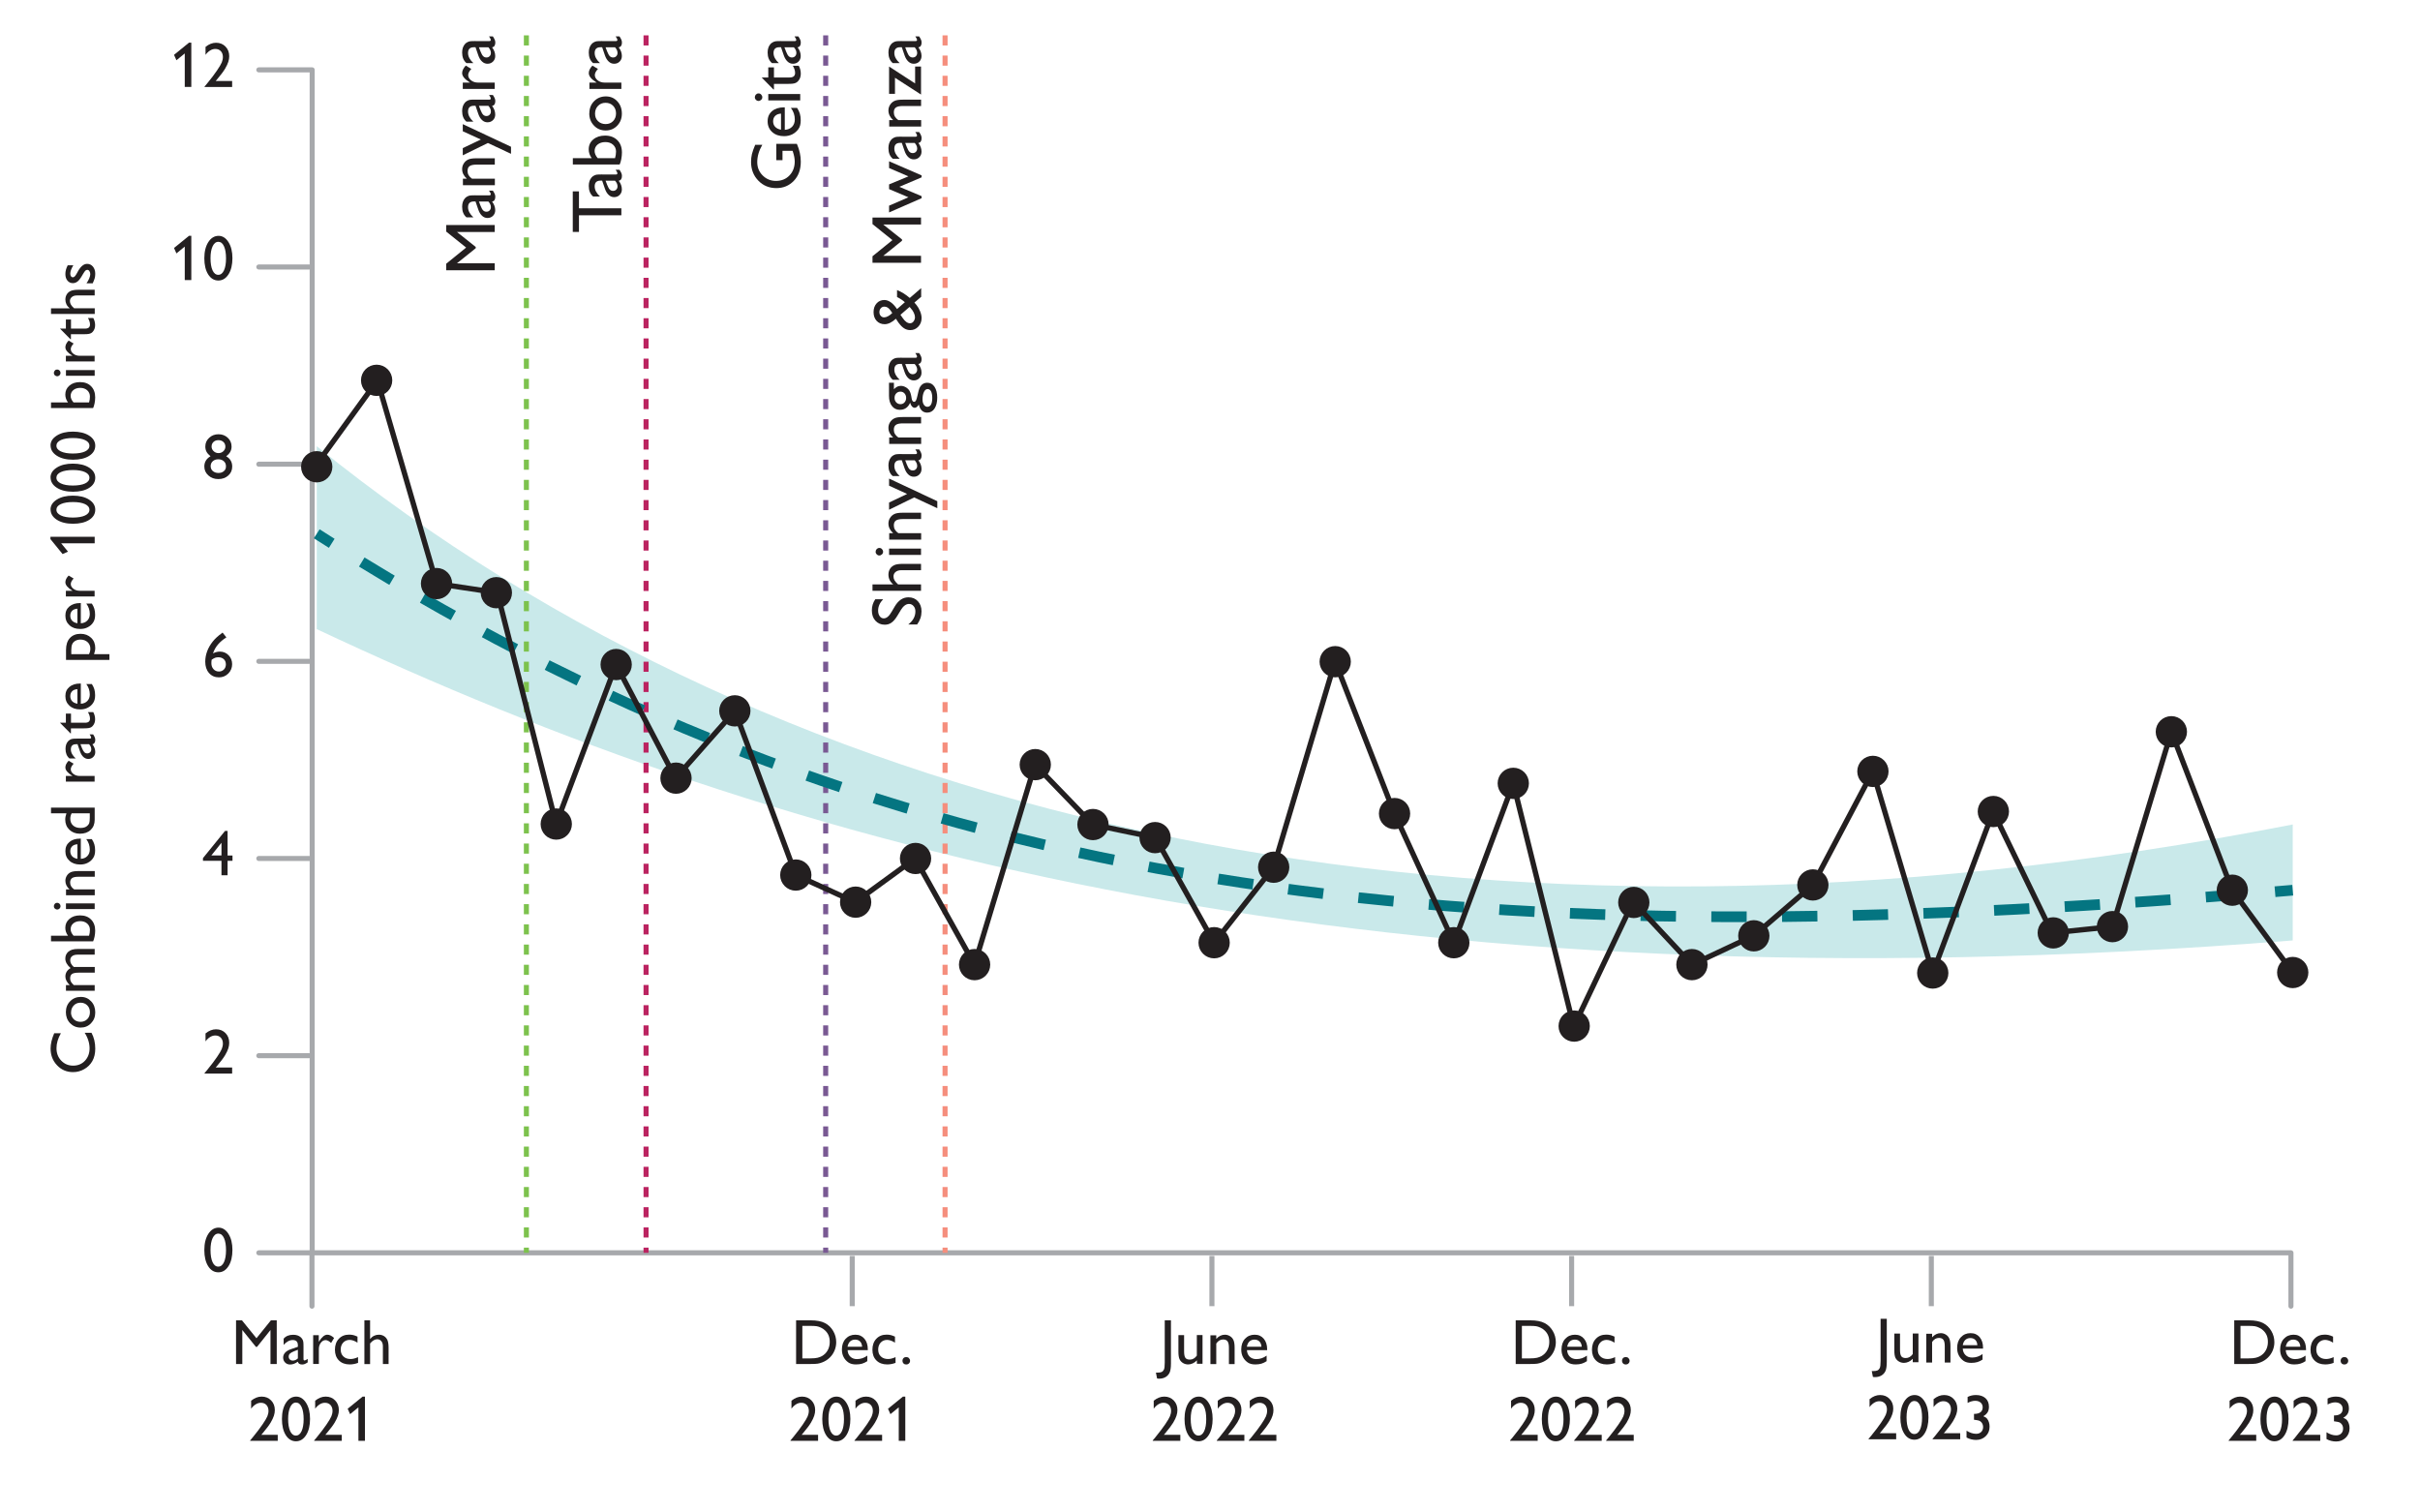 <?xml version="1.0" encoding="UTF-8"?>
<svg xmlns="http://www.w3.org/2000/svg" viewBox="0 0 340.16 212.6">
  <defs>
    <style>.cls-1{stroke-dasharray:4.97 4.97;}.cls-1,.cls-2,.cls-3,.cls-4,.cls-5,.cls-6,.cls-7,.cls-8{fill:none;}.cls-1,.cls-4,.cls-9,.cls-7{stroke-linejoin:round;}.cls-1,.cls-7{stroke:#047581;stroke-width:1.5px;}.cls-2{stroke:#f58e7d;}.cls-2,.cls-3,.cls-4,.cls-9,.cls-6,.cls-8,.cls-10{stroke-width:.71px;}.cls-2,.cls-3,.cls-5,.cls-6,.cls-8,.cls-10,.cls-11{stroke-miterlimit:10;}.cls-2,.cls-3,.cls-6,.cls-8{stroke-dasharray:1.42 1.42;}.cls-3{stroke:#7dc24d;}.cls-12,.cls-11{fill:#231f20;}.cls-4,.cls-9{stroke-linecap:round;}.cls-4,.cls-9,.cls-10{stroke:#a7a9ac;}.cls-9,.cls-10{fill:#fff;}.cls-5{stroke-width:.75px;}.cls-5,.cls-11{stroke:#231f20;}.cls-6{stroke:#bb2360;}.cls-8{stroke:#795993;}.cls-13{fill:#c9e9ea;}</style>
  </defs>
  <g id="axis">
    <line class="cls-9" x1="36.38" y1="148.39" x2="43.44" y2="148.39"></line>
    <line class="cls-9" x1="36.38" y1="120.67" x2="43.44" y2="120.67"></line>
    <line class="cls-9" x1="36.38" y1="92.96" x2="43.44" y2="92.96"></line>
    <line class="cls-9" x1="36.38" y1="65.25" x2="43.44" y2="65.25"></line>
    <line class="cls-9" x1="36.38" y1="37.53" x2="43.44" y2="37.53"></line>
    <polyline class="cls-4" points="322.02 183.6 322.02 176.1 43.85 176.1 43.85 183.6"></polyline>
    <polyline class="cls-4" points="36.38 176.1 43.88 176.1 43.88 9.82 36.38 9.82"></polyline>
    <line class="cls-10" x1="119.79" y1="183.6" x2="119.79" y2="176.54"></line>
    <line class="cls-10" x1="170.35" y1="183.6" x2="170.35" y2="176.54"></line>
    <line class="cls-10" x1="220.91" y1="183.6" x2="220.91" y2="176.54"></line>
    <line class="cls-10" x1="271.47" y1="183.6" x2="271.47" y2="176.54"></line>
  </g>
  <g id="graph_1">
    <path id="spread" class="cls-13" d="M44.52,88.43c66.05,31.1,148.34,54.05,277.75,43.76v-16.3c-115.35,22.63-212.15-.11-277.75-53.17v25.71Z"></path>
    <g id="location_lines">
      <line class="cls-3" x1="73.99" y1="4.97" x2="73.99" y2="176.1"></line>
      <line class="cls-6" x1="90.81" y1="4.97" x2="90.81" y2="176.1"></line>
      <line class="cls-8" x1="116.06" y1="4.97" x2="116.06" y2="176.1"></line>
      <line class="cls-2" x1="132.84" y1="4.97" x2="132.84" y2="176.1"></line>
    </g>
    <g id="trend">
      <path class="cls-7" d="M44.52,75.03c.7.45,1.41.9,2.11,1.34"></path>
      <path class="cls-1" d="M50.85,79c80.71,49.45,160.07,55.17,266.46,46.54"></path>
      <path class="cls-7" d="M319.78,125.34c.83-.07,1.66-.14,2.49-.21"></path>
    </g>
    <polyline id="line" class="cls-5" points="44.52 65.25 53.05 53.46 61.37 82.03 69.9 83.31 78.17 115.83 86.6 93.41 94.95 109.38 103.3 99.93 111.86 123 120.21 126.81 128.64 120.67 136.98 135.6 145.48 107.48 153.61 115.9 162.4 117.73 170.67 132.52 179.02 121.9 187.66 92.96 196.01 114.36 204.36 132.52 212.71 110.11 221.21 144.31 229.56 126.74 237.83 135.6 246.55 131.5 254.82 124.39 263.25 108.43 271.67 136.77 280.16 114.07 288.44 131.13 296.93 130.25 305.21 102.86 313.78 125.13 322.27 136.7"></polyline>
  </g>
  <g id="dots_1">
    <circle class="cls-11" cx="44.52" cy="65.61" r="1.7"></circle>
    <circle class="cls-11" cx="61.36" cy="82.03" r="1.7"></circle>
    <circle class="cls-11" cx="120.27" cy="126.81" r="1.7"></circle>
    <circle class="cls-11" cx="128.69" cy="120.67" r="1.7"></circle>
    <circle class="cls-11" cx="145.52" cy="107.48" r="1.7"></circle>
    <circle class="cls-11" cx="187.68" cy="93.01" r="1.7"></circle>
    <circle class="cls-11" cx="204.35" cy="132.51" r="1.7"></circle>
    <circle class="cls-11" cx="212.71" cy="110.11" r="1.7"></circle>
    <circle class="cls-11" cx="263.26" cy="108.43" r="1.7"></circle>
    <circle class="cls-11" cx="254.82" cy="124.39" r="1.7"></circle>
    <circle class="cls-11" cx="296.93" cy="130.25" r="1.7"></circle>
    <circle class="cls-11" cx="196.02" cy="114.36" r="1.7"></circle>
    <circle class="cls-11" cx="52.94" cy="53.46" r="1.7"></circle>
    <circle class="cls-11" cx="78.19" cy="115.83" r="1.7"></circle>
    <circle class="cls-11" cx="103.29" cy="99.92" r="1.7"></circle>
    <circle class="cls-11" cx="136.99" cy="135.59" r="1.7"></circle>
    <circle class="cls-11" cx="153.63" cy="115.9" r="1.7"></circle>
    <circle class="cls-11" cx="179.03" cy="121.9" r="1.7"></circle>
    <circle class="cls-11" cx="221.27" cy="144.23" r="1.7"></circle>
    <circle class="cls-11" cx="246.52" cy="131.54" r="1.7"></circle>
    <circle class="cls-11" cx="271.67" cy="136.77" r="1.7"></circle>
    <circle class="cls-11" cx="305.21" cy="102.86" r="1.7"></circle>
    <circle class="cls-11" cx="322.27" cy="136.7" r="1.7"></circle>
    <circle class="cls-11" cx="69.77" cy="83.31" r="1.7"></circle>
    <circle class="cls-11" cx="86.61" cy="93.41" r="1.7"></circle>
    <circle class="cls-11" cx="95.02" cy="109.38" r="1.7"></circle>
    <circle class="cls-11" cx="111.86" cy="123" r="1.7"></circle>
    <circle class="cls-11" cx="162.36" cy="117.74" r="1.7"></circle>
    <circle class="cls-11" cx="170.66" cy="132.51" r="1.7"></circle>
    <circle class="cls-11" cx="229.65" cy="126.85" r="1.7"></circle>
    <circle class="cls-11" cx="237.82" cy="135.59" r="1.7"></circle>
    <circle class="cls-11" cx="280.19" cy="114.07" r="1.7"></circle>
    <circle class="cls-11" cx="288.61" cy="131.13" r="1.7"></circle>
    <circle class="cls-11" cx="313.78" cy="125.13" r="1.7"></circle>
  </g>
  <g id="text_outlined">
    <path class="cls-12" d="M62.72,32.54v-.91h6.82v.98h-5.31l2.64,2.1v.18l-2.64,2.12h5.31v.98h-6.82v-.92l2.8-2.27-2.8-2.25Z"></path>
    <path class="cls-12" d="M66.84,27.46h1.91c.15,0,.23-.05.23-.16s-.08-.28-.24-.5h.54c.13.2.22.36.27.49.05.12.07.25.07.38,0,.38-.15.61-.45.67.29.38.44.78.44,1.21,0,.31-.1.57-.31.78-.21.21-.47.31-.78.31-.28,0-.54-.1-.76-.31-.22-.2-.4-.49-.53-.87l-.39-1.14h-.24c-.54,0-.81.27-.81.81,0,.49.25.96.75,1.42h-.97c-.41-.34-.61-.84-.61-1.49,0-.49.13-.87.38-1.17.08-.1.19-.19.32-.26.14-.08.27-.13.41-.15.14-.02.39-.03.77-.03ZM68.65,28.33h-1.33l.23.6c.12.3.24.52.36.64.12.12.27.19.46.19s.34-.06.45-.18c.12-.12.18-.27.18-.46,0-.28-.12-.54-.35-.79Z"></path>
    <path class="cls-12" d="M65.05,25.12h.57c-.44-.4-.66-.85-.66-1.35,0-.28.07-.54.22-.78.15-.24.34-.42.6-.55.25-.13.65-.19,1.2-.19h2.57v.89h-2.56c-.46,0-.79.07-.98.21-.2.14-.29.37-.29.7,0,.42.21.78.63,1.07h3.21v.91h-4.49v-.91Z"></path>
    <path class="cls-12" d="M65.05,18.45v-1l6.78,3.18v.99l-3.25-1.52-3.53,1.73v-1.01l2.54-1.21-2.54-1.16Z"></path>
    <path class="cls-12" d="M66.84,14.01h1.91c.15,0,.23-.05.23-.16s-.08-.28-.24-.5h.54c.13.2.22.36.27.49.05.12.07.25.07.38,0,.38-.15.61-.45.67.29.38.44.78.44,1.21,0,.31-.1.57-.31.78-.21.21-.47.31-.78.31-.28,0-.54-.1-.76-.31-.22-.2-.4-.49-.53-.87l-.39-1.14h-.24c-.54,0-.81.27-.81.81,0,.49.25.96.75,1.42h-.97c-.41-.34-.61-.84-.61-1.49,0-.49.13-.87.38-1.17.08-.1.19-.19.32-.26.14-.08.27-.13.41-.15.14-.02.39-.03.77-.03ZM68.65,14.88h-1.33l.23.6c.12.3.24.52.36.64.12.12.27.19.46.19s.34-.06.45-.18c.12-.12.18-.27.18-.46,0-.28-.12-.54-.35-.79Z"></path>
    <path class="cls-12" d="M65.05,11.61h1.03l-.08-.05c-.69-.43-1.04-.86-1.04-1.29,0-.33.17-.69.51-1.05l.78.47c-.29.31-.44.6-.44.86,0,.29.14.53.41.75.27.21.6.31.97.31h2.35v.89h-4.49v-.89Z"></path>
    <path class="cls-12" d="M66.84,5.78h1.91c.15,0,.23-.05.23-.16s-.08-.28-.24-.5h.54c.13.2.22.36.27.49.05.12.07.25.07.38,0,.38-.15.61-.45.67.29.38.44.78.44,1.21,0,.31-.1.57-.31.78-.21.21-.47.31-.78.31-.28,0-.54-.1-.76-.31-.22-.2-.4-.49-.53-.87l-.39-1.14h-.24c-.54,0-.81.27-.81.81,0,.49.25.96.75,1.42h-.97c-.41-.34-.61-.84-.61-1.49,0-.49.13-.87.38-1.17.08-.1.19-.19.32-.26.14-.08.27-.13.41-.15.14-.02.39-.03.77-.03ZM68.65,6.65h-1.33l.23.6c.12.3.24.52.36.64.12.12.27.19.46.19s.34-.06.45-.18c.12-.12.18-.27.18-.46,0-.28-.12-.54-.35-.79Z"></path>
    <path class="cls-12" d="M80.51,32.6v-5.7h.87v2.38h5.96v.98h-5.96v2.34h-.87Z"></path>
    <path class="cls-12" d="M84.64,24.53h1.91c.15,0,.23-.05.23-.16s-.08-.28-.24-.5h.54c.13.2.22.36.27.49.05.12.07.25.07.38,0,.38-.15.61-.45.67.29.38.44.78.44,1.21,0,.31-.1.57-.31.78-.21.21-.47.31-.78.31-.28,0-.54-.1-.76-.31-.22-.2-.4-.49-.53-.87l-.39-1.14h-.24c-.54,0-.81.27-.81.81,0,.49.25.96.75,1.42h-.97c-.41-.34-.61-.84-.61-1.49,0-.49.13-.87.38-1.17.08-.1.19-.19.32-.26.14-.08.27-.13.41-.15.14-.02.39-.03.77-.03ZM86.45,25.4h-1.33l.23.6c.12.3.24.52.36.64.12.12.27.19.46.19s.34-.06.45-.18c.12-.12.18-.27.18-.46,0-.28-.12-.54-.35-.79Z"></path>
    <path class="cls-12" d="M80.52,23.12v-.89h2.65c-.28-.38-.42-.79-.42-1.23,0-.57.21-1.04.64-1.4s.98-.54,1.66-.54c.72,0,1.3.22,1.73.65.43.43.64,1.01.64,1.73,0,.29-.03.59-.09.92-.06.32-.14.58-.23.76h-6.57ZM84.02,22.23h2.43c.09-.3.14-.61.14-.93,0-.39-.14-.71-.42-.96-.28-.25-.64-.37-1.08-.37s-.81.12-1.09.35c-.28.23-.42.54-.42.91,0,.33.15.67.44,1.01Z"></path>
    <path class="cls-12" d="M82.84,15.93c0-.68.22-1.25.66-1.7.44-.45,1-.68,1.66-.68s1.19.23,1.61.69c.43.46.64,1.04.64,1.73s-.22,1.24-.65,1.69-.98.68-1.63.68-1.21-.23-1.64-.69c-.44-.46-.66-1.03-.66-1.72ZM83.64,15.98c0,.43.14.78.42,1.05.28.27.64.41,1.07.41s.78-.14,1.05-.42c.27-.28.41-.64.41-1.08s-.14-.79-.41-1.07c-.27-.28-.63-.42-1.06-.42s-.78.14-1.06.43c-.28.29-.42.65-.42,1.09Z"></path>
    <path class="cls-12" d="M82.85,11.61h1.03l-.08-.05c-.69-.43-1.04-.86-1.04-1.29,0-.33.17-.69.51-1.05l.78.47c-.29.31-.44.6-.44.86,0,.29.14.53.41.75.27.21.6.31.97.31h2.35v.89h-4.49v-.89Z"></path>
    <path class="cls-12" d="M84.64,5.78h1.91c.15,0,.23-.05.23-.16s-.08-.28-.24-.5h.54c.13.2.22.36.27.49.05.12.07.25.07.38,0,.38-.15.61-.45.67.29.38.44.78.44,1.21,0,.31-.1.57-.31.78-.21.21-.47.31-.78.31-.28,0-.54-.1-.76-.31-.22-.2-.4-.49-.53-.87l-.39-1.14h-.24c-.54,0-.81.27-.81.81,0,.49.25.96.75,1.42h-.97c-.41-.34-.61-.84-.61-1.49,0-.49.13-.87.38-1.17.08-.1.19-.19.32-.26.14-.08.27-.13.41-.15.14-.02.39-.03.77-.03ZM86.45,6.65h-1.33l.23.6c.12.3.24.52.36.64.12.12.27.19.46.19s.34-.06.45-.18c.12-.12.18-.27.18-.46,0-.28-.12-.54-.35-.79Z"></path>
    <path class="cls-12" d="M126.6,85.79l-.45.74c-.28.47-.56.8-.84.99-.27.2-.59.29-.95.29-.54,0-.97-.19-1.31-.56-.34-.37-.5-.86-.5-1.45s.16-1.09.48-1.57h1.11c-.47.49-.71,1.02-.71,1.59,0,.32.07.58.22.79s.34.31.57.31c.2,0,.4-.08.57-.23.18-.15.37-.39.56-.73l.44-.75c.5-.83,1.13-1.25,1.9-1.25.55,0,.99.18,1.33.55.34.37.51.84.51,1.43,0,.67-.21,1.29-.62,1.84h-1.24c.67-.53,1-1.14,1-1.83,0-.31-.08-.56-.26-.76-.17-.2-.38-.3-.64-.3-.42,0-.81.3-1.18.9Z"></path>
    <path class="cls-12" d="M122.64,83.04v-.89h2.92c-.45-.37-.68-.83-.68-1.38,0-.3.07-.57.22-.81.15-.24.36-.41.62-.53.26-.12.66-.17,1.18-.17h2.56v.89h-2.78c-.33,0-.59.08-.79.24-.2.16-.3.37-.3.64,0,.2.05.38.15.55.1.17.27.36.5.57h3.22v.89h-6.82Z"></path>
    <path class="cls-12" d="M123.08,77.56c0-.15.05-.27.15-.38.1-.1.22-.16.37-.16s.27.05.37.16c.1.1.16.23.16.38,0,.14-.05.26-.16.36-.11.1-.23.16-.37.16s-.26-.05-.36-.16c-.11-.1-.16-.22-.16-.36ZM124.97,78v-.89h4.49v.89h-4.49Z"></path>
    <path class="cls-12" d="M124.97,74.94h.57c-.44-.4-.66-.85-.66-1.35,0-.28.07-.54.22-.78.15-.24.34-.42.6-.55.25-.13.65-.19,1.2-.19h2.57v.89h-2.56c-.46,0-.79.07-.98.21-.2.14-.29.37-.29.7,0,.42.21.78.63,1.07h3.21v.91h-4.49v-.91Z"></path>
    <path class="cls-12" d="M124.97,68.27v-1l6.78,3.18v.99l-3.25-1.52-3.53,1.73v-1.01l2.54-1.21-2.54-1.16Z"></path>
    <path class="cls-12" d="M126.76,63.83h1.91c.15,0,.23-.05.23-.16s-.08-.28-.24-.5h.54c.13.2.22.36.27.49.05.12.07.25.07.38,0,.38-.15.61-.45.67.29.38.44.78.44,1.21,0,.31-.1.57-.31.78-.21.21-.47.31-.78.31-.28,0-.54-.1-.76-.31-.22-.2-.4-.49-.53-.87l-.39-1.14h-.24c-.54,0-.81.27-.81.81,0,.49.25.96.75,1.42h-.97c-.41-.34-.61-.84-.61-1.49,0-.49.13-.87.38-1.17.08-.1.19-.19.32-.26.14-.08.27-.13.41-.15.14-.02.39-.03.77-.03ZM128.57,64.7h-1.33l.23.6c.12.3.24.52.36.64.12.12.27.19.46.19s.34-.06.45-.18c.12-.12.18-.27.18-.46,0-.28-.12-.54-.35-.79Z"></path>
    <path class="cls-12" d="M124.97,61.49h.57c-.44-.4-.66-.85-.66-1.35,0-.28.07-.54.22-.78.15-.24.34-.42.6-.55.25-.13.65-.19,1.2-.19h2.57v.89h-2.56c-.46,0-.79.07-.98.21-.2.14-.29.37-.29.7,0,.42.21.78.63,1.07h3.21v.91h-4.49v-.91Z"></path>
    <path class="cls-12" d="M126.52,57.61c-.48,0-.86-.17-1.14-.53-.28-.35-.42-.83-.42-1.43v-1.85h.69v.91c.18-.18.34-.3.49-.37s.31-.1.5-.1c.23,0,.46.07.69.2.23.13.4.31.52.51.12.21.22.55.29,1.03.05.33.16.5.35.5.1,0,.19-.06.26-.19.07-.12.14-.35.21-.68.12-.55.21-.9.28-1.06.07-.16.17-.3.29-.43.21-.21.48-.32.81-.32.43,0,.77.19,1.02.57.25.38.38.89.38,1.52s-.13,1.15-.38,1.54c-.25.38-.6.57-1.03.57-.61,0-1-.38-1.18-1.13-.19.3-.38.45-.57.45-.14,0-.27-.06-.39-.19-.12-.13-.2-.3-.26-.52-.29.66-.77.99-1.42.99ZM125.74,55.94c0,.24.08.45.24.62.16.17.36.25.59.25s.42-.08.57-.25.23-.38.23-.63-.08-.46-.23-.63c-.15-.17-.35-.25-.58-.25s-.43.08-.59.25c-.16.17-.23.38-.23.63ZM129.67,56.15c0,.3.06.54.19.74.13.19.29.29.49.29.46,0,.69-.42.69-1.25,0-.39-.06-.7-.17-.92-.12-.22-.28-.32-.49-.32s-.38.14-.51.41-.2.63-.2,1.06Z"></path>
    <path class="cls-12" d="M126.76,50.29h1.91c.15,0,.23-.05.23-.16s-.08-.28-.24-.5h.54c.13.2.22.36.27.49.05.12.07.25.07.38,0,.38-.15.61-.45.67.29.38.44.78.44,1.21,0,.31-.1.57-.31.78-.21.21-.47.31-.78.31-.28,0-.54-.1-.76-.31-.22-.2-.4-.49-.53-.87l-.39-1.14h-.24c-.54,0-.81.27-.81.81,0,.49.25.96.75,1.42h-.97c-.41-.34-.61-.84-.61-1.49,0-.49.13-.87.38-1.17.08-.1.19-.19.32-.26.14-.08.27-.13.41-.15.14-.02.39-.03.77-.03ZM128.57,51.17h-1.33l.23.6c.12.3.24.52.36.64.12.12.27.19.46.19s.34-.06.45-.18c.12-.12.18-.27.18-.46,0-.28-.12-.54-.35-.79Z"></path>
    <path class="cls-12" d="M129.46,41.74l-.93.79c.07.07.17.19.3.35h0c.19.24.36.53.5.87.14.34.21.66.21.96,0,.47-.15.87-.46,1.2s-.68.49-1.12.49c-.32,0-.61-.08-.86-.24-.26-.16-.52-.42-.79-.79h-.01c-.16-.23-.28-.42-.37-.57-.55.51-1.08.77-1.58.77-.47,0-.84-.16-1.13-.47-.29-.32-.43-.73-.43-1.23s.14-.9.42-1.22c.28-.32.65-.48,1.09-.48.6,0,1.18.4,1.74,1.2l.05.07,1.1-.96c-.31-.28-.67-.52-1.1-.73v-.98c.61.24,1.2.61,1.79,1.11l1.6-1.38v1.24ZM125.42,43.99l-.26-.37c-.25-.35-.53-.52-.85-.52-.2,0-.37.07-.5.22-.13.14-.2.33-.2.55s.06.39.19.53.28.21.46.21.37-.05.58-.17c.21-.11.4-.26.58-.45ZM128.05,43.36l-.2-.22-1.28,1.11.3.43c.34.51.69.76,1.04.76.19,0,.36-.08.49-.25s.21-.37.21-.6c0-.18-.05-.39-.16-.62-.1-.23-.24-.43-.41-.61Z"></path>
    <path class="cls-12" d="M122.64,31.49v-.91h6.82v.98h-5.31l2.64,2.1v.18l-2.64,2.12h5.31v.98h-6.82v-.92l2.8-2.27-2.8-2.25Z"></path>
    <path class="cls-12" d="M124.97,23.62v-.95l4.57,1.98v.28l-3.13,1.33,3.13,1.31v.29l-4.57,2v-.95l2.72-1.18-2.72-1.15v-.66l2.72-1.13-2.72-1.17Z"></path>
    <path class="cls-12" d="M126.76,19.22h1.91c.15,0,.23-.05.23-.16s-.08-.28-.24-.5h.54c.13.2.22.36.27.49.05.12.07.25.07.38,0,.38-.15.61-.45.67.29.38.44.78.44,1.21,0,.31-.1.57-.31.78-.21.21-.47.31-.78.31-.28,0-.54-.1-.76-.31-.22-.2-.4-.49-.53-.87l-.39-1.14h-.24c-.54,0-.81.27-.81.81,0,.49.25.96.75,1.42h-.97c-.41-.34-.61-.84-.61-1.49,0-.49.13-.87.38-1.17.08-.1.19-.19.32-.26.14-.08.27-.13.41-.15.14-.02.39-.03.77-.03ZM128.57,20.09h-1.33l.23.6c.12.3.24.52.36.64.12.12.27.19.46.19s.34-.06.45-.18c.12-.12.18-.27.18-.46,0-.28-.12-.54-.35-.79Z"></path>
    <path class="cls-12" d="M124.97,16.88h.57c-.44-.4-.66-.85-.66-1.35,0-.28.07-.54.22-.78.15-.24.34-.42.6-.55.25-.13.65-.19,1.2-.19h2.57v.89h-2.56c-.46,0-.79.07-.98.21-.2.14-.29.37-.29.7,0,.42.21.78.63,1.07h3.21v.91h-4.49v-.91Z"></path>
    <path class="cls-12" d="M124.97,13.19v-3.84l3.66,2.38v-2.38h.83v3.94l-3.66-2.36v2.26h-.83Z"></path>
    <path class="cls-12" d="M126.76,5.78h1.91c.15,0,.23-.05.23-.16s-.08-.28-.24-.5h.54c.13.2.22.36.27.49.05.12.07.25.07.38,0,.38-.15.61-.45.67.29.38.44.78.44,1.21,0,.31-.1.57-.31.78-.21.21-.47.31-.78.31-.28,0-.54-.1-.76-.31-.22-.2-.4-.49-.53-.87l-.39-1.14h-.24c-.54,0-.81.27-.81.81,0,.49.25.96.75,1.42h-.97c-.41-.34-.61-.84-.61-1.49,0-.49.13-.87.38-1.17.08-.1.19-.19.32-.26.14-.08.27-.13.41-.15.14-.02.39-.03.77-.03ZM128.57,6.65h-1.33l.23.6c.12.3.24.52.36.64.12.12.27.19.46.19s.34-.06.45-.18c.12-.12.18-.27.18-.46,0-.28-.12-.54-.35-.79Z"></path>
    <path class="cls-12" d="M109.12,22.51v-2.29h2.89c.37.84.55,1.67.55,2.5,0,1.13-.33,2.03-.99,2.71-.66.68-1.47,1.01-2.44,1.01-1.02,0-1.87-.35-2.54-1.05-.68-.7-1.02-1.58-1.02-2.63,0-.38.04-.75.12-1.09s.24-.78.46-1.31h1c-.47.81-.71,1.62-.71,2.42,0,.75.25,1.37.76,1.88s1.13.77,1.87.77c.78,0,1.41-.26,1.9-.77.49-.51.74-1.17.74-1.97,0-.39-.09-.86-.27-1.4l-.03-.09h-1.42v1.31h-.87Z"></path>
    <path class="cls-12" d="M110.31,15.09v3.16c.43-.02.77-.17,1.03-.43.25-.27.38-.61.38-1.03,0-.59-.18-1.13-.55-1.62h.87c.18.27.31.54.39.81.08.27.12.58.12.94,0,.5-.1.9-.31,1.2s-.48.55-.83.74c-.35.18-.75.28-1.2.28-.68,0-1.24-.19-1.67-.58-.43-.39-.64-.89-.64-1.51s.21-1.07.62-1.43c.42-.35.98-.53,1.67-.53h.11ZM109.78,18.23v-2.26c-.35.02-.63.13-.82.32-.19.19-.29.44-.29.76s.1.58.29.78c.19.2.47.34.82.4Z"></path>
    <path class="cls-12" d="M106.1,13.67c0-.15.05-.27.15-.38.1-.1.22-.16.37-.16s.27.05.37.16c.1.1.16.23.16.38,0,.14-.05.26-.16.36-.11.1-.23.16-.37.16s-.26-.05-.36-.16c-.11-.1-.16-.22-.16-.36ZM107.99,14.11v-.89h4.49v.89h-4.49Z"></path>
    <path class="cls-12" d="M108.7,12.56l-1.64-1.67h.93v-1.42h.8v1.42h2.2c.51,0,.77-.21.77-.64,0-.32-.11-.66-.32-1.01h.83c.19.34.29.71.29,1.12s-.12.75-.36,1.02c-.07.08-.15.15-.24.21-.09.06-.21.1-.35.14-.15.04-.42.06-.83.06h-1.99v.78h-.09Z"></path>
    <path class="cls-12" d="M109.78,5.78h1.91c.15,0,.23-.05.23-.16s-.08-.28-.24-.5h.54c.13.2.22.36.27.49.05.12.07.25.07.38,0,.38-.15.61-.45.67.29.38.44.78.44,1.21,0,.31-.1.57-.31.78-.21.21-.47.31-.78.31-.28,0-.54-.1-.76-.31-.22-.2-.4-.49-.53-.87l-.39-1.14h-.24c-.54,0-.81.27-.81.81,0,.49.25.96.75,1.42h-.97c-.41-.34-.61-.84-.61-1.49,0-.49.13-.87.38-1.17.08-.1.19-.19.33-.26.13-.08.27-.13.41-.15.13-.02.39-.03.77-.03ZM111.59,6.65h-1.33l.23.6c.12.3.24.52.36.64.12.12.27.19.46.19s.34-.06.45-.18c.12-.12.18-.27.18-.46,0-.28-.12-.54-.35-.79Z"></path>
    <path class="cls-12" d="M38.08,185.59h.82v6.14h-.88v-4.78l-1.89,2.37h-.16l-1.91-2.37v4.78h-.88v-6.14h.83l2.04,2.52,2.03-2.52Z"></path>
    <path class="cls-12" d="M42.66,189.3v1.72c0,.14.05.21.14.21s.25-.07.45-.22v.49c-.18.12-.33.2-.44.24-.11.04-.22.06-.34.06-.34,0-.54-.13-.61-.4-.34.26-.7.4-1.08.4-.28,0-.52-.09-.7-.28-.19-.19-.28-.42-.28-.7,0-.25.09-.48.27-.68.18-.2.44-.36.78-.48l1.02-.35v-.22c0-.49-.24-.73-.73-.73-.44,0-.86.23-1.27.68v-.87c.31-.37.76-.55,1.34-.55.44,0,.79.11,1.05.34.09.07.17.17.24.29.07.12.12.24.13.37.02.12.03.35.03.69ZM41.87,190.93v-1.2l-.54.21c-.27.11-.46.22-.58.33-.11.11-.17.25-.17.41s.05.3.16.41c.11.11.25.16.42.16.25,0,.49-.1.71-.31Z"></path>
    <path class="cls-12" d="M44.81,187.69v.93l.04-.07c.39-.62.77-.94,1.16-.94.3,0,.62.15.95.46l-.42.7c-.28-.26-.54-.4-.77-.4-.26,0-.48.12-.67.37-.19.25-.28.54-.28.87v2.11h-.8v-4.04h.8Z"></path>
    <path class="cls-12" d="M50.33,190.78v.79c-.4.15-.79.22-1.18.22-.63,0-1.14-.19-1.51-.56-.38-.38-.56-.88-.56-1.51s.18-1.15.55-1.54.85-.58,1.45-.58c.21,0,.39.02.56.06.17.04.37.11.61.22v.85c-.4-.26-.78-.39-1.12-.39s-.66.13-.89.38c-.23.25-.35.58-.35.97,0,.41.12.74.38.98.25.24.59.36,1.01.36.31,0,.66-.09,1.06-.27Z"></path>
    <path class="cls-12" d="M51.22,185.59h.8v2.63c.33-.41.75-.61,1.24-.61.27,0,.51.07.72.2s.37.32.48.56c.1.24.16.59.16,1.06v2.3h-.8v-2.5c0-.3-.07-.53-.22-.71-.15-.18-.34-.27-.57-.27-.18,0-.34.05-.5.14s-.33.24-.51.45v2.9h-.8v-6.14Z"></path>
    <path class="cls-12" d="M36.7,201.68h2.34v.85h-3.88v-.06l.37-.44c.58-.71,1.04-1.32,1.38-1.82.34-.5.56-.87.67-1.13.1-.25.16-.51.16-.76,0-.35-.1-.62-.29-.83-.2-.21-.46-.31-.78-.31-.25,0-.49.07-.73.22-.24.15-.45.35-.64.61v-1.12c.48-.39.97-.58,1.48-.58.54,0,.98.18,1.33.54.35.36.52.81.52,1.36,0,.25-.04.51-.13.79-.09.28-.24.6-.46.97s-.59.86-1.12,1.49l-.19.22Z"></path>
    <path class="cls-12" d="M41.63,196.31c.56,0,1.03.3,1.4.89.37.59.55,1.34.55,2.25s-.18,1.69-.55,2.27c-.37.58-.84.87-1.43.87s-1.07-.29-1.43-.86-.54-1.33-.54-2.27.19-1.69.56-2.27c.37-.58.86-.88,1.45-.88ZM41.64,197.15h-.04c-.34,0-.6.21-.8.62-.2.42-.3.98-.3,1.69s.1,1.3.29,1.71.46.62.8.62.61-.21.8-.62.29-.97.29-1.68-.09-1.28-.28-1.7c-.19-.42-.44-.63-.76-.63Z"></path>
    <path class="cls-12" d="M45.7,201.68h2.34v.85h-3.88v-.06l.37-.44c.58-.71,1.04-1.32,1.38-1.82.34-.5.56-.87.67-1.13.1-.25.16-.51.16-.76,0-.35-.1-.62-.29-.83-.2-.21-.46-.31-.78-.31-.25,0-.49.07-.73.22-.24.15-.45.35-.64.61v-1.12c.48-.39.97-.58,1.48-.58.54,0,.98.18,1.33.54.35.36.52.81.52,1.36,0,.25-.04.51-.13.79-.09.28-.24.6-.46.97s-.59.86-1.12,1.49l-.19.22Z"></path>
    <path class="cls-12" d="M51.3,202.53h-.92v-4.71l-1.17.96-.34-.76,2.1-1.71h.33v6.22Z"></path>
    <path class="cls-12" d="M30.72,172.56c.56,0,1.03.3,1.4.89.37.59.55,1.34.55,2.25s-.18,1.69-.55,2.27c-.37.58-.84.87-1.43.87s-1.07-.29-1.43-.86-.54-1.33-.54-2.27.19-1.69.56-2.27c.37-.58.86-.88,1.45-.88ZM30.73,173.4h-.04c-.34,0-.6.21-.8.62-.2.42-.3.98-.3,1.69s.1,1.3.29,1.71.46.62.8.62.61-.21.8-.62.29-.97.29-1.68-.09-1.28-.28-1.7c-.19-.42-.44-.63-.76-.63Z"></path>
    <path class="cls-12" d="M30.29,150.05h2.34v.85h-3.88v-.06l.37-.44c.58-.71,1.04-1.32,1.38-1.82.34-.5.56-.87.67-1.13.1-.25.16-.51.16-.76,0-.35-.1-.62-.29-.83-.2-.21-.46-.31-.78-.31-.25,0-.49.07-.73.22-.24.15-.45.35-.64.61v-1.12c.48-.39.97-.58,1.48-.58.54,0,.98.18,1.33.54.35.36.52.81.52,1.36,0,.25-.04.51-.13.79-.09.28-.24.6-.46.97s-.59.86-1.12,1.49l-.19.22Z"></path>
    <path class="cls-12" d="M31.63,116.8h.36v3.45h.69v.75h-.69v2.03h-.86v-2.03h-2.6v-.38l3.09-3.81ZM31.13,120.24v-1.78l-1.42,1.78h1.42Z"></path>
    <path class="cls-12" d="M31.2,88.98l.09-.06.53.67c-.47.3-.86.63-1.17.99-.31.36-.55.78-.71,1.26.33-.17.65-.25.97-.25.48,0,.89.17,1.22.51s.5.76.5,1.26-.18.95-.54,1.31-.8.54-1.31.54c-.58,0-1.04-.2-1.4-.61-.36-.41-.53-.94-.53-1.59,0-.49.09-.98.27-1.47.18-.49.45-.94.79-1.37.34-.43.78-.82,1.29-1.18ZM29.75,92.75c-.02.14-.04.29-.04.46,0,.35.1.63.3.85.2.22.46.33.77.33.28,0,.51-.1.7-.29.18-.19.27-.43.27-.72s-.1-.54-.29-.72c-.2-.18-.45-.27-.77-.27-.16,0-.31.02-.45.07-.13.05-.3.14-.5.28Z"></path>
    <path class="cls-12" d="M28.86,62.76c0-.48.18-.89.54-1.22.36-.34.8-.5,1.32-.5s.95.17,1.3.5c.35.33.53.74.53,1.23,0,.55-.25,1-.76,1.36.57.33.85.81.85,1.45,0,.51-.18.93-.55,1.26-.37.33-.83.5-1.4.5s-1.02-.17-1.4-.51c-.38-.34-.57-.76-.57-1.26,0-.62.29-1.1.87-1.44-.26-.21-.45-.42-.56-.63-.11-.21-.17-.45-.17-.73ZM31.76,65.61v-.09c0-.28-.1-.51-.3-.69-.2-.18-.46-.27-.78-.27s-.57.09-.77.27c-.2.18-.3.41-.3.69s.1.52.3.69.46.27.79.27.56-.08.76-.25c.2-.16.3-.38.3-.64ZM31.68,62.79c0-.27-.09-.49-.27-.66-.18-.17-.42-.26-.7-.26s-.52.08-.7.25-.27.39-.27.65.1.47.29.65c.19.18.42.27.69.27s.49-.09.68-.27c.19-.18.28-.4.28-.65Z"></path>
    <path class="cls-12" d="M26.89,39.37h-.92v-4.71l-1.17.96-.34-.76,2.1-1.71h.33v6.22Z"></path>
    <path class="cls-12" d="M30.72,33.15c.56,0,1.03.3,1.4.89.37.59.55,1.34.55,2.25s-.18,1.69-.55,2.27c-.37.58-.84.87-1.43.87s-1.07-.29-1.43-.86-.54-1.33-.54-2.27.19-1.69.56-2.27c.37-.58.86-.88,1.45-.88ZM30.73,33.99h-.04c-.34,0-.6.21-.8.62-.2.42-.3.98-.3,1.69s.1,1.3.29,1.71.46.62.8.62.61-.21.8-.62.29-.97.29-1.68-.09-1.28-.28-1.7c-.19-.42-.44-.63-.76-.63Z"></path>
    <path class="cls-12" d="M26.89,12.22h-.92v-4.71l-1.17.96-.34-.76,2.1-1.71h.33v6.22Z"></path>
    <path class="cls-12" d="M30.29,11.38h2.34v.85h-3.88v-.06l.37-.44c.58-.71,1.04-1.32,1.38-1.82.34-.5.56-.87.67-1.13.1-.25.16-.51.16-.76,0-.35-.1-.62-.29-.83-.2-.21-.46-.31-.78-.31-.25,0-.49.07-.73.22-.24.15-.45.35-.64.61v-1.12c.48-.39.97-.58,1.48-.58.54,0,.98.18,1.33.54.35.36.52.81.52,1.36,0,.25-.04.51-.13.79-.09.28-.24.6-.46.97s-.59.86-1.12,1.49l-.19.22Z"></path>
    <path class="cls-12" d="M111.9,191.72v-6.13h2.07c.83,0,1.5.13,1.98.38.49.25.87.62,1.16,1.11s.43,1.02.43,1.59c0,.41-.08.8-.24,1.18s-.38.7-.68.99c-.3.29-.65.51-1.04.66-.23.09-.44.15-.64.18-.19.03-.56.05-1.11.05h-1.94ZM113.88,186.37h-1.1v4.57h1.12c.44,0,.78-.03,1.02-.09s.45-.14.61-.23c.16-.09.31-.21.45-.34.43-.44.65-.99.65-1.67s-.22-1.2-.67-1.61c-.16-.16-.35-.28-.56-.38-.21-.1-.41-.17-.6-.2s-.5-.05-.92-.05Z"></path>
    <path class="cls-12" d="M121.98,189.78h-2.84c.02.39.15.69.39.92.24.23.55.34.92.34.53,0,1.01-.16,1.46-.49v.78c-.25.16-.49.28-.73.35-.24.07-.53.11-.85.11-.45,0-.81-.09-1.08-.28s-.5-.43-.66-.74c-.17-.31-.25-.67-.25-1.08,0-.62.17-1.12.52-1.5s.8-.58,1.36-.58.96.19,1.28.56.48.88.48,1.51v.1ZM119.15,189.3h2.03c-.02-.32-.12-.57-.29-.74s-.4-.26-.69-.26-.52.09-.71.26c-.18.17-.3.42-.36.74Z"></path>
    <path class="cls-12" d="M125.88,190.78v.79c-.4.15-.79.22-1.18.22-.63,0-1.14-.19-1.51-.56-.38-.38-.56-.88-.56-1.51s.18-1.15.55-1.54.85-.58,1.45-.58c.21,0,.39.02.56.06.17.04.37.11.61.22v.85c-.4-.26-.78-.39-1.12-.39s-.66.13-.89.38c-.23.25-.35.58-.35.97,0,.41.12.74.38.98.25.24.59.36,1.01.36.31,0,.66-.09,1.06-.27Z"></path>
    <path class="cls-12" d="M127.38,190.75c.15,0,.28.05.38.15s.16.23.16.38-.05.27-.16.37c-.1.1-.23.15-.38.15s-.28-.05-.38-.15-.15-.22-.15-.37.05-.28.15-.38.23-.15.38-.15Z"></path>
    <path class="cls-12" d="M112.65,201.68h2.34v.85h-3.88v-.06l.37-.44c.58-.71,1.04-1.32,1.38-1.82.34-.5.56-.87.67-1.13.1-.25.16-.51.16-.76,0-.35-.1-.62-.29-.83-.2-.21-.46-.31-.78-.31-.25,0-.49.07-.73.22-.24.15-.45.35-.64.61v-1.12c.48-.39.97-.58,1.48-.58.54,0,.98.18,1.33.54.35.36.52.81.52,1.36,0,.25-.04.51-.13.79-.09.28-.24.6-.46.97s-.59.86-1.12,1.49l-.19.22Z"></path>
    <path class="cls-12" d="M117.58,196.31c.56,0,1.03.3,1.4.89.37.59.55,1.34.55,2.25s-.18,1.69-.55,2.27c-.37.58-.84.87-1.43.87s-1.07-.29-1.43-.86-.54-1.33-.54-2.27.19-1.69.56-2.27c.37-.58.86-.88,1.45-.88ZM117.59,197.15h-.04c-.34,0-.6.21-.8.62-.2.42-.3.98-.3,1.69s.1,1.3.29,1.71.46.62.8.62.61-.21.8-.62.29-.97.29-1.68-.09-1.28-.28-1.7c-.19-.42-.44-.63-.76-.63Z"></path>
    <path class="cls-12" d="M121.65,201.68h2.34v.85h-3.88v-.06l.37-.44c.58-.71,1.04-1.32,1.38-1.82.34-.5.56-.87.67-1.13.1-.25.16-.51.16-.76,0-.35-.1-.62-.29-.83-.2-.21-.46-.31-.78-.31-.25,0-.49.07-.73.22-.24.15-.45.35-.64.61v-1.12c.48-.39.97-.58,1.48-.58.54,0,.98.18,1.33.54.35.36.52.81.52,1.36,0,.25-.04.51-.13.79-.09.28-.24.6-.46.97s-.59.86-1.12,1.49l-.19.22Z"></path>
    <path class="cls-12" d="M127.25,202.53h-.92v-4.71l-1.17.96-.34-.76,2.1-1.71h.33v6.22Z"></path>
    <path class="cls-12" d="M163.71,185.59h.88v6.06c0,.57-.06.98-.17,1.25-.12.27-.3.49-.56.65-.26.16-.57.24-.93.24-.06,0-.15,0-.29-.03l-.16-.82h.22c.25,0,.44-.03.58-.09.13-.06.24-.17.32-.33.08-.16.12-.48.12-.99v-5.96Z"></path>
    <path class="cls-12" d="M168.24,191.73v-.52c-.17.19-.36.33-.58.43-.22.1-.44.15-.65.15-.25,0-.49-.06-.71-.19-.22-.13-.38-.3-.49-.52-.11-.22-.17-.58-.17-1.09v-2.32h.8v2.3c0,.42.06.72.18.89.12.17.33.25.64.25.38,0,.7-.19.97-.56v-2.89h.8v4.04h-.8Z"></path>
    <path class="cls-12" d="M170.96,187.69v.51c.36-.4.76-.59,1.22-.59.25,0,.49.07.7.2.22.13.38.31.49.54.11.23.17.59.17,1.08v2.31h-.8v-2.3c0-.41-.06-.71-.19-.89-.13-.18-.34-.27-.63-.27-.38,0-.7.19-.96.57v2.89h-.82v-4.04h.82Z"></path>
    <path class="cls-12" d="M178.11,189.78h-2.84c.02.39.15.69.39.92.24.23.55.34.92.34.53,0,1.01-.16,1.46-.49v.78c-.25.16-.49.28-.73.35-.24.07-.53.11-.85.11-.45,0-.81-.09-1.08-.28s-.5-.43-.66-.74c-.17-.31-.25-.67-.25-1.08,0-.62.17-1.12.52-1.5s.8-.58,1.36-.58.96.19,1.28.56.48.88.48,1.51v.1ZM175.28,189.3h2.03c-.02-.32-.12-.57-.29-.74s-.4-.26-.69-.26-.52.09-.71.26c-.18.17-.3.42-.36.74Z"></path>
    <path class="cls-12" d="M163.57,201.68h2.34v.85h-3.88v-.06l.37-.44c.58-.71,1.04-1.32,1.38-1.82.34-.5.56-.87.67-1.13.1-.25.16-.51.16-.76,0-.35-.1-.62-.29-.83-.2-.21-.46-.31-.78-.31-.25,0-.49.07-.73.22-.24.15-.45.35-.64.61v-1.12c.48-.39.97-.58,1.48-.58.54,0,.98.18,1.33.54.35.36.52.81.52,1.36,0,.25-.04.51-.13.79-.09.28-.24.6-.46.97-.22.36-.59.86-1.12,1.49l-.19.22Z"></path>
    <path class="cls-12" d="M168.5,196.31c.56,0,1.03.3,1.4.89.37.59.55,1.34.55,2.25s-.18,1.69-.55,2.27c-.37.58-.84.87-1.43.87s-1.07-.29-1.43-.86-.54-1.33-.54-2.27.19-1.69.56-2.27c.37-.58.86-.88,1.45-.88ZM168.51,197.15h-.04c-.34,0-.6.21-.8.62-.2.42-.3.98-.3,1.69s.1,1.3.29,1.71.46.62.8.62.61-.21.8-.62.29-.97.29-1.68-.09-1.28-.28-1.7c-.19-.42-.44-.63-.76-.63Z"></path>
    <path class="cls-12" d="M172.57,201.68h2.34v.85h-3.88v-.06l.37-.44c.58-.71,1.04-1.32,1.38-1.82.34-.5.56-.87.67-1.13.1-.25.16-.51.16-.76,0-.35-.1-.62-.29-.83-.2-.21-.46-.31-.78-.31-.25,0-.49.07-.73.22-.24.15-.45.35-.64.61v-1.12c.48-.39.97-.58,1.48-.58.54,0,.98.18,1.33.54.35.36.52.81.52,1.36,0,.25-.04.51-.13.79-.09.28-.24.6-.46.97-.22.36-.59.86-1.12,1.49l-.19.22Z"></path>
    <path class="cls-12" d="M177.07,201.68h2.34v.85h-3.88v-.06l.37-.44c.58-.71,1.04-1.32,1.38-1.82.34-.5.56-.87.67-1.13.1-.25.16-.51.16-.76,0-.35-.1-.62-.29-.83-.2-.21-.46-.31-.78-.31-.25,0-.49.07-.73.22-.24.15-.45.35-.64.61v-1.12c.48-.39.97-.58,1.48-.58.54,0,.98.18,1.33.54.35.36.52.81.52,1.36,0,.25-.04.51-.13.79-.09.28-.24.6-.46.97-.22.36-.59.86-1.12,1.49l-.19.22Z"></path>
    <path class="cls-12" d="M213.05,191.72v-6.13h2.07c.83,0,1.5.13,1.98.38.49.25.87.62,1.16,1.11s.43,1.02.43,1.59c0,.41-.08.8-.24,1.18s-.38.7-.68.99c-.3.29-.65.51-1.04.66-.23.09-.44.15-.64.18-.19.03-.56.05-1.11.05h-1.94ZM215.02,186.37h-1.1v4.57h1.12c.44,0,.78-.03,1.02-.09s.45-.14.61-.23c.16-.09.31-.21.45-.34.43-.44.65-.99.65-1.67s-.22-1.2-.67-1.61c-.16-.16-.35-.28-.57-.38-.21-.1-.41-.17-.6-.2s-.5-.05-.92-.05Z"></path>
    <path class="cls-12" d="M223.12,189.78h-2.84c.02.39.15.69.39.92.24.23.55.34.93.34.53,0,1.01-.16,1.46-.49v.78c-.25.16-.49.28-.73.35-.24.07-.52.11-.85.11-.45,0-.81-.09-1.08-.28s-.5-.43-.66-.74c-.17-.31-.25-.67-.25-1.08,0-.62.17-1.12.52-1.5s.8-.58,1.36-.58.96.19,1.28.56.48.88.48,1.51v.1ZM220.3,189.3h2.04c-.02-.32-.12-.57-.29-.74s-.4-.26-.69-.26-.52.09-.71.26c-.18.17-.3.42-.36.74Z"></path>
    <path class="cls-12" d="M227.02,190.78v.79c-.4.15-.79.22-1.18.22-.63,0-1.14-.19-1.51-.56-.38-.38-.56-.88-.56-1.51s.18-1.15.55-1.54.85-.58,1.45-.58c.21,0,.39.02.56.06.17.04.37.11.61.22v.85c-.4-.26-.78-.39-1.12-.39s-.66.13-.89.38c-.23.25-.35.58-.35.97,0,.41.12.74.38.98.25.24.59.36,1.01.36.31,0,.66-.09,1.06-.27Z"></path>
    <path class="cls-12" d="M228.52,190.75c.15,0,.28.05.38.15s.16.23.16.38-.05.27-.16.37c-.1.1-.23.15-.38.15s-.28-.05-.38-.15-.15-.22-.15-.37.05-.28.15-.38.23-.15.38-.15Z"></path>
    <path class="cls-12" d="M213.8,201.68h2.34v.85h-3.88v-.06l.37-.44c.58-.71,1.04-1.32,1.38-1.82.34-.5.56-.87.67-1.13.1-.25.16-.51.16-.76,0-.35-.1-.62-.29-.83-.2-.21-.46-.31-.78-.31-.25,0-.49.07-.73.22-.24.15-.45.35-.64.61v-1.12c.48-.39.97-.58,1.48-.58.54,0,.98.18,1.33.54.35.36.52.81.52,1.36,0,.25-.04.51-.13.79-.09.28-.24.6-.46.97-.22.36-.59.86-1.12,1.49l-.19.22Z"></path>
    <path class="cls-12" d="M218.72,196.31c.56,0,1.03.3,1.4.89.37.59.55,1.34.55,2.25s-.18,1.69-.55,2.27c-.37.58-.84.87-1.43.87s-1.07-.29-1.43-.86-.54-1.33-.54-2.27.19-1.69.56-2.27c.37-.58.86-.88,1.45-.88ZM218.73,197.15h-.04c-.34,0-.6.21-.8.62-.2.42-.3.98-.3,1.69s.1,1.3.29,1.71.46.62.8.62.61-.21.8-.62.29-.97.29-1.68-.09-1.28-.28-1.7c-.19-.42-.44-.63-.76-.63Z"></path>
    <path class="cls-12" d="M222.8,201.68h2.34v.85h-3.88v-.06l.37-.44c.58-.71,1.04-1.32,1.38-1.82.34-.5.56-.87.67-1.13.1-.25.16-.51.16-.76,0-.35-.1-.62-.29-.83-.2-.21-.46-.31-.78-.31-.25,0-.49.07-.73.22-.24.15-.45.35-.64.61v-1.12c.48-.39.97-.58,1.48-.58.54,0,.98.18,1.33.54.35.36.52.81.52,1.36,0,.25-.04.51-.13.79-.09.28-.24.6-.46.97-.22.36-.59.86-1.12,1.49l-.19.22Z"></path>
    <path class="cls-12" d="M227.3,201.68h2.34v.85h-3.88v-.06l.37-.44c.58-.71,1.04-1.32,1.38-1.82.34-.5.56-.87.67-1.13.1-.25.16-.51.16-.76,0-.35-.1-.62-.29-.83-.2-.21-.46-.31-.78-.31-.25,0-.49.07-.73.22-.24.15-.45.35-.64.61v-1.12c.48-.39.97-.58,1.48-.58.54,0,.98.18,1.33.54.35.36.52.81.52,1.36,0,.25-.04.51-.13.79-.09.28-.24.6-.46.97-.22.36-.59.86-1.12,1.49l-.19.22Z"></path>
    <path class="cls-12" d="M314.05,191.72v-6.13h2.07c.83,0,1.5.13,1.98.38.49.25.87.62,1.16,1.11s.43,1.02.43,1.59c0,.41-.08.8-.24,1.18s-.38.7-.68.99c-.3.29-.65.51-1.04.66-.23.09-.44.15-.64.18-.19.03-.56.05-1.11.05h-1.94ZM316.03,186.37h-1.1v4.57h1.12c.44,0,.78-.03,1.02-.09s.45-.14.61-.23c.16-.09.31-.21.45-.34.43-.44.65-.99.65-1.67s-.22-1.2-.67-1.61c-.16-.16-.35-.28-.57-.38-.21-.1-.41-.17-.6-.2s-.5-.05-.92-.05Z"></path>
    <path class="cls-12" d="M324.13,189.78h-2.84c.02.39.15.69.39.92.24.23.55.34.93.34.53,0,1.01-.16,1.46-.49v.78c-.25.16-.49.28-.73.35-.24.07-.52.11-.85.11-.45,0-.81-.09-1.08-.28s-.5-.43-.66-.74c-.17-.31-.25-.67-.25-1.08,0-.62.17-1.12.52-1.5s.8-.58,1.36-.58.96.19,1.28.56.48.88.48,1.51v.1ZM321.3,189.3h2.04c-.02-.32-.12-.57-.29-.74s-.4-.26-.69-.26-.52.09-.71.26c-.18.17-.3.42-.36.74Z"></path>
    <path class="cls-12" d="M328.02,190.78v.79c-.4.15-.79.22-1.18.22-.63,0-1.14-.19-1.51-.56-.38-.38-.56-.88-.56-1.51s.18-1.15.55-1.54.85-.58,1.45-.58c.21,0,.39.02.56.06.17.04.37.11.61.22v.85c-.4-.26-.78-.39-1.12-.39s-.66.13-.89.38c-.23.25-.35.58-.35.97,0,.41.12.74.38.98.25.24.59.36,1.01.36.31,0,.66-.09,1.06-.27Z"></path>
    <path class="cls-12" d="M329.53,190.75c.15,0,.28.05.38.15s.16.23.16.38-.05.27-.16.37c-.1.1-.23.15-.38.15s-.28-.05-.38-.15-.15-.22-.15-.37.05-.28.15-.38.23-.15.38-.15Z"></path>
    <path class="cls-12" d="M314.8,201.68h2.34v.85h-3.88v-.06l.37-.44c.58-.71,1.04-1.32,1.38-1.82.34-.5.56-.87.67-1.13.1-.25.16-.51.16-.76,0-.35-.1-.62-.29-.83-.2-.21-.46-.31-.78-.31-.25,0-.49.07-.73.22-.24.15-.45.35-.64.61v-1.12c.48-.39.97-.58,1.48-.58.54,0,.98.18,1.33.54.35.36.52.81.52,1.36,0,.25-.04.51-.13.79-.09.28-.24.6-.46.97-.22.36-.59.86-1.12,1.49l-.19.22Z"></path>
    <path class="cls-12" d="M319.73,196.31c.56,0,1.03.3,1.4.89.37.59.55,1.34.55,2.25s-.18,1.69-.55,2.27c-.37.58-.84.87-1.43.87s-1.07-.29-1.43-.86-.54-1.33-.54-2.27.19-1.69.56-2.27c.37-.58.86-.88,1.45-.88ZM319.73,197.15h-.04c-.34,0-.6.21-.8.62-.2.42-.3.98-.3,1.69s.1,1.3.29,1.71.46.62.8.62.61-.21.8-.62.29-.97.29-1.68-.09-1.28-.28-1.7c-.19-.42-.44-.63-.76-.63Z"></path>
    <path class="cls-12" d="M323.8,201.68h2.34v.85h-3.88v-.06l.37-.44c.58-.71,1.04-1.32,1.38-1.82.34-.5.56-.87.67-1.13.1-.25.16-.51.16-.76,0-.35-.1-.62-.29-.83-.2-.21-.46-.31-.78-.31-.25,0-.49.07-.73.22-.24.15-.45.35-.64.61v-1.12c.48-.39.97-.58,1.48-.58.54,0,.98.18,1.33.54.35.36.52.81.52,1.36,0,.25-.04.51-.13.79-.09.28-.24.6-.46.97-.22.36-.59.86-1.12,1.49l-.19.22Z"></path>
    <path class="cls-12" d="M328.06,198.96h.05c.38,0,.68-.08.88-.24.2-.16.3-.39.3-.69,0-.27-.1-.49-.29-.66-.19-.17-.45-.25-.77-.25s-.67.1-1.06.3v-.84c.36-.18.75-.27,1.17-.27.57,0,1.01.15,1.34.44.33.3.49.7.49,1.21,0,.31-.06.57-.19.78s-.33.39-.6.55c.24.09.42.21.53.35.11.14.2.3.26.5.06.19.09.4.09.62,0,.54-.18.98-.54,1.33-.36.35-.81.53-1.35.53-.47,0-.92-.11-1.35-.34v-.96c.46.29.91.44,1.35.44.3,0,.53-.09.71-.26.18-.18.27-.41.27-.7,0-.24-.07-.46-.22-.64-.09-.1-.19-.18-.29-.23-.11-.05-.34-.09-.69-.14h-.08v-.82Z"></path>
    <path class="cls-12" d="M264.33,185.37h.88v6.06c0,.57-.06.98-.17,1.25-.12.27-.3.49-.56.65-.26.16-.57.24-.93.24-.06,0-.15,0-.29-.03l-.16-.82h.22c.25,0,.44-.03.58-.09.13-.06.24-.17.32-.33.08-.16.12-.48.12-.99v-5.96Z"></path>
    <path class="cls-12" d="M268.86,191.51v-.52c-.17.19-.36.33-.58.43-.22.1-.44.15-.65.15-.25,0-.49-.06-.71-.19-.22-.13-.38-.3-.49-.52-.11-.22-.16-.58-.16-1.09v-2.32h.8v2.3c0,.42.06.72.18.89.12.17.33.25.64.25.38,0,.71-.19.97-.56v-2.89h.8v4.04h-.8Z"></path>
    <path class="cls-12" d="M271.58,187.47v.51c.36-.4.76-.59,1.22-.59.25,0,.49.07.7.2.22.13.38.31.49.54.11.23.17.59.17,1.08v2.31h-.8v-2.3c0-.41-.06-.71-.19-.89-.13-.18-.34-.27-.63-.27-.38,0-.7.19-.96.57v2.89h-.82v-4.04h.82Z"></path>
    <path class="cls-12" d="M278.73,189.56h-2.84c.02.39.15.69.39.92.24.23.55.34.93.34.53,0,1.01-.16,1.46-.49v.78c-.25.16-.49.28-.73.35-.24.07-.52.11-.85.11-.45,0-.81-.09-1.08-.28s-.5-.43-.66-.74c-.17-.31-.25-.67-.25-1.08,0-.62.17-1.12.52-1.5s.8-.58,1.36-.58.96.19,1.28.56c.32.38.48.88.48,1.51v.1ZM275.9,189.08h2.04c-.02-.32-.12-.57-.29-.74s-.4-.26-.69-.26-.52.09-.71.26c-.18.17-.3.42-.36.74Z"></path>
    <path class="cls-12" d="M264.19,201.46h2.34v.85h-3.88v-.06l.37-.44c.58-.71,1.04-1.32,1.38-1.82.34-.5.56-.87.67-1.13.1-.25.16-.51.16-.76,0-.35-.1-.62-.29-.83-.2-.21-.46-.31-.78-.31-.25,0-.49.07-.73.22-.24.15-.45.35-.64.61v-1.12c.48-.39.97-.58,1.48-.58.54,0,.98.18,1.33.54.35.36.52.81.52,1.36,0,.25-.04.51-.13.79-.09.28-.24.6-.46.97s-.59.86-1.12,1.49l-.19.22Z"></path>
    <path class="cls-12" d="M269.12,196.09c.56,0,1.03.3,1.4.89.37.59.55,1.34.55,2.25s-.18,1.69-.55,2.27c-.37.58-.84.87-1.43.87s-1.07-.29-1.43-.86-.54-1.33-.54-2.27.19-1.69.56-2.27c.37-.58.86-.88,1.45-.88ZM269.13,196.93h-.04c-.34,0-.6.21-.8.62-.2.42-.3.98-.3,1.69s.1,1.3.29,1.71.46.62.8.62.61-.21.8-.62.29-.97.29-1.68-.09-1.28-.28-1.7c-.19-.42-.44-.63-.76-.63Z"></path>
    <path class="cls-12" d="M273.19,201.46h2.34v.85h-3.88v-.06l.37-.44c.58-.71,1.04-1.32,1.38-1.82.34-.5.56-.87.67-1.13.1-.25.16-.51.16-.76,0-.35-.1-.62-.29-.83-.2-.21-.46-.31-.78-.31-.25,0-.49.07-.73.22-.24.15-.45.35-.64.61v-1.12c.48-.39.97-.58,1.48-.58.54,0,.98.18,1.33.54.35.36.52.81.52,1.36,0,.25-.04.51-.13.79-.09.28-.24.6-.46.97s-.59.86-1.12,1.49l-.19.22Z"></path>
    <path class="cls-12" d="M277.46,198.74h.05c.38,0,.68-.08.88-.24.2-.16.3-.39.3-.69,0-.27-.1-.49-.29-.66-.2-.17-.45-.25-.77-.25s-.67.1-1.06.3v-.84c.36-.18.75-.27,1.17-.27.57,0,1.01.15,1.34.44.33.3.49.7.49,1.21,0,.31-.06.57-.19.78s-.33.39-.6.55c.24.09.42.21.53.35.11.14.2.3.26.5.06.19.09.4.09.62,0,.54-.18.98-.54,1.33-.36.35-.81.53-1.35.53-.47,0-.92-.11-1.35-.34v-.96c.46.29.91.44,1.35.44.3,0,.53-.09.71-.26.18-.18.27-.41.27-.7,0-.24-.08-.46-.22-.64-.09-.1-.19-.18-.29-.23-.11-.05-.34-.09-.69-.14h-.08v-.82Z"></path>
    <path class="cls-12" d="M11.89,145.17h.97c.35.64.53,1.39.53,2.23,0,.69-.14,1.27-.41,1.75s-.66.86-1.14,1.13c-.48.28-1.01.42-1.57.42-.89,0-1.65-.32-2.25-.96-.61-.64-.91-1.42-.91-2.36,0-.64.17-1.36.51-2.15h.94c-.41.72-.62,1.42-.62,2.11s.22,1.29.67,1.75c.44.46,1,.7,1.67.7s1.23-.23,1.66-.69.65-1.04.65-1.75-.23-1.47-.69-2.18Z"></path>
    <path class="cls-12" d="M9.26,142.27c0-.62.2-1.13.6-1.53.4-.41.9-.61,1.5-.61s1.07.21,1.45.62c.39.41.58.93.58,1.56s-.2,1.11-.59,1.52c-.39.41-.88.61-1.47.61s-1.08-.21-1.48-.62c-.39-.41-.59-.93-.59-1.55ZM9.98,142.31c0,.38.13.7.38.95s.57.37.96.37.7-.13.95-.38c.25-.25.37-.58.37-.97s-.12-.71-.37-.96c-.25-.25-.57-.38-.95-.38s-.7.13-.95.39c-.25.26-.38.59-.38.98Z"></path>
    <path class="cls-12" d="M10.38,135.92h2.94v.8h-2.25c-.45,0-.76.06-.94.18-.18.12-.27.33-.27.63,0,.17.04.32.11.46.08.14.21.3.4.48h2.94v.8h-4.04v-.8h.53c-.41-.41-.61-.8-.61-1.2,0-.51.24-.91.73-1.19-.49-.43-.74-.87-.74-1.34,0-.39.14-.71.43-.97.29-.25.72-.38,1.31-.38h2.39v.8h-2.4c-.34,0-.59.07-.77.21s-.27.33-.27.59c0,.33.17.64.5.93Z"></path>
    <path class="cls-12" d="M7.17,132.33v-.8h2.39c-.25-.34-.38-.71-.38-1.11,0-.51.19-.93.58-1.26.39-.33.88-.49,1.49-.49.65,0,1.17.19,1.55.58.39.39.58.91.58,1.56,0,.26-.03.54-.08.82-.06.29-.13.52-.21.69h-5.92ZM10.33,131.53h2.19c.08-.27.12-.55.12-.84,0-.35-.13-.64-.38-.87-.25-.22-.58-.34-.97-.34s-.73.1-.98.31c-.25.21-.38.48-.38.82,0,.3.13.6.4.91Z"></path>
    <path class="cls-12" d="M7.57,127.38c0-.13.05-.24.14-.34s.2-.14.33-.14.24.05.33.14.14.21.14.34c0,.12-.05.23-.14.33-.1.09-.21.14-.33.14s-.23-.05-.33-.14c-.1-.09-.14-.2-.14-.33ZM9.27,127.78v-.8h4.04v.8h-4.04Z"></path>
    <path class="cls-12" d="M9.27,125.02h.51c-.4-.36-.59-.76-.59-1.22,0-.25.07-.49.2-.7.13-.22.31-.38.54-.49.23-.11.59-.17,1.08-.17h2.31v.8h-2.3c-.41,0-.71.06-.89.19-.18.13-.27.34-.27.63,0,.38.19.7.57.96h2.89v.82h-4.04v-.82Z"></path>
    <path class="cls-12" d="M11.36,117.88v2.84c.39-.02.69-.15.92-.39.23-.24.34-.55.34-.92,0-.53-.16-1.01-.49-1.46h.78c.16.25.28.49.35.73.07.24.11.52.11.85,0,.45-.09.81-.28,1.08-.18.28-.43.5-.74.66-.31.17-.67.25-1.08.25-.62,0-1.12-.17-1.5-.52-.39-.35-.58-.8-.58-1.36s.19-.96.56-1.28.88-.48,1.51-.48h.1ZM10.88,120.7v-2.03c-.32.02-.57.12-.74.29s-.26.4-.26.69.09.52.26.71c.17.18.42.3.74.36Z"></path>
    <path class="cls-12" d="M7.17,114.32v-.8h6.14v1.71c0,.6-.19,1.07-.57,1.43-.38.36-.88.53-1.52.53-.59,0-1.08-.19-1.47-.56-.38-.37-.58-.85-.58-1.43,0-.27.06-.56.17-.88h-2.18ZM12.63,114.32h-2.56c-.13.25-.19.5-.19.76,0,.4.13.72.39.95.26.24.61.35,1.05.35.42,0,.74-.1.96-.31.13-.12.23-.25.27-.39s.07-.39.07-.74v-.62Z"></path>
    <path class="cls-12" d="M9.27,109.07h.93l-.07-.04c-.62-.39-.94-.77-.94-1.16,0-.3.15-.62.46-.94l.7.42c-.26.28-.4.54-.4.77,0,.26.12.48.37.67.25.19.54.28.87.28h2.11v.8h-4.04v-.8Z"></path>
    <path class="cls-12" d="M10.88,103.82h1.72c.14,0,.21-.05.21-.14s-.07-.25-.21-.45h.49c.12.18.2.33.24.44.04.11.06.22.06.34,0,.34-.13.54-.4.61.26.34.4.7.4,1.08,0,.28-.09.52-.28.7-.19.19-.42.28-.7.28-.25,0-.48-.09-.68-.27-.2-.18-.36-.44-.48-.78l-.35-1.02h-.21c-.49,0-.73.24-.73.73,0,.44.23.86.68,1.27h-.88c-.37-.31-.55-.76-.55-1.34,0-.44.11-.79.34-1.05.07-.09.17-.17.29-.24.12-.07.24-.12.37-.13.12-.02.35-.03.69-.03ZM12.51,104.61h-1.2l.21.54c.11.27.22.46.33.58.11.11.25.17.41.17s.3-.05.41-.16c.11-.11.16-.25.16-.42,0-.25-.1-.49-.31-.71Z"></path>
    <path class="cls-12" d="M9.91,103.09l-1.48-1.5h.83v-1.28h.72v1.28h1.98c.46,0,.69-.19.69-.58,0-.29-.1-.59-.29-.91h.75c.17.31.26.64.26,1.01s-.11.67-.32.91c-.06.08-.14.14-.22.19-.08.05-.19.09-.32.12-.13.03-.38.05-.75.05h-1.79v.7h-.08Z"></path>
    <path class="cls-12" d="M11.36,96.08v2.84c.39-.02.69-.15.92-.39.23-.24.34-.55.34-.92,0-.53-.16-1.01-.49-1.46h.78c.16.25.28.49.35.73.07.24.11.52.11.85,0,.45-.09.81-.28,1.08-.18.28-.43.5-.74.66-.31.17-.67.25-1.08.25-.62,0-1.12-.17-1.5-.52-.39-.35-.58-.8-.58-1.36s.19-.96.56-1.28.88-.48,1.51-.48h.1ZM10.88,98.9v-2.03c-.32.02-.57.12-.74.29s-.26.4-.26.69.09.52.26.71c.17.18.42.3.74.36Z"></path>
    <path class="cls-12" d="M15.38,92.76h-6.1v-1.4c0-.72.18-1.28.54-1.67s.86-.6,1.5-.6c.61,0,1.1.19,1.49.56s.58.85.58,1.44c0,.26-.06.54-.17.86h2.16v.82ZM10.02,91.38v.57h2.49c.13-.25.19-.5.19-.77,0-.37-.13-.68-.39-.92s-.6-.36-1.01-.36c-.26,0-.5.06-.7.17-.2.11-.35.27-.44.46-.09.19-.14.48-.14.85Z"></path>
    <path class="cls-12" d="M11.36,84.77v2.84c.39-.02.69-.15.92-.39.23-.24.34-.55.34-.92,0-.53-.16-1.01-.49-1.46h.78c.16.25.28.49.35.73.07.24.11.52.11.85,0,.45-.09.81-.28,1.08-.18.28-.43.5-.74.66-.31.17-.67.25-1.08.25-.62,0-1.12-.17-1.5-.52-.39-.35-.58-.8-.58-1.36s.19-.96.56-1.28.88-.48,1.51-.48h.1ZM10.88,87.59v-2.03c-.32.02-.57.12-.74.29s-.26.4-.26.69.09.52.26.71c.17.18.42.3.74.36Z"></path>
    <path class="cls-12" d="M9.27,83.04h.93l-.07-.04c-.62-.39-.94-.77-.94-1.16,0-.3.15-.62.46-.94l.7.42c-.26.28-.4.54-.4.77,0,.26.12.48.37.67.25.19.54.28.87.28h2.11v.8h-4.04v-.8Z"></path>
    <path class="cls-12" d="M13.31,75.45v.92h-4.71l.96,1.17-.76.34-1.71-2.1v-.33h6.22Z"></path>
    <path class="cls-12" d="M7.1,71.62c0-.56.3-1.03.89-1.4.59-.37,1.34-.55,2.25-.55s1.69.18,2.27.55c.58.37.88.84.88,1.43s-.29,1.07-.86,1.43-1.33.54-2.27.54-1.69-.19-2.27-.56c-.58-.37-.88-.86-.88-1.45ZM7.93,71.61v.04c0,.34.21.6.62.8.42.2.98.3,1.69.3s1.3-.1,1.71-.29.62-.46.62-.8-.21-.61-.62-.8-.97-.29-1.68-.29-1.28.09-1.7.28c-.42.19-.63.44-.63.76Z"></path>
    <path class="cls-12" d="M7.1,67.12c0-.56.3-1.03.89-1.4.59-.37,1.34-.55,2.25-.55s1.69.18,2.27.55c.58.37.88.84.88,1.43s-.29,1.07-.86,1.43-1.33.54-2.27.54-1.69-.19-2.27-.56c-.58-.37-.88-.86-.88-1.45ZM7.93,67.11v.04c0,.34.21.6.62.8.42.2.98.3,1.69.3s1.3-.1,1.71-.29.62-.46.62-.8-.21-.61-.62-.8-.97-.29-1.68-.29-1.28.09-1.7.28c-.42.19-.63.44-.63.76Z"></path>
    <path class="cls-12" d="M7.1,62.62c0-.56.3-1.03.89-1.4.59-.37,1.34-.55,2.25-.55s1.69.18,2.27.55c.58.37.88.84.88,1.43s-.29,1.07-.86,1.43-1.33.54-2.27.54-1.69-.19-2.27-.56c-.58-.37-.88-.86-.88-1.45ZM7.93,62.61v.04c0,.34.21.6.62.8.42.2.98.3,1.69.3s1.3-.1,1.71-.29.62-.46.62-.8-.21-.61-.62-.8-.97-.29-1.68-.29-1.28.09-1.7.28c-.42.19-.63.44-.63.76Z"></path>
    <path class="cls-12" d="M7.17,57.37v-.8h2.39c-.25-.34-.38-.71-.38-1.11,0-.51.19-.93.58-1.26.39-.33.88-.49,1.49-.49.65,0,1.17.19,1.55.58.39.39.58.91.58,1.56,0,.26-.03.54-.08.82-.06.29-.13.52-.21.69h-5.92ZM10.33,56.57h2.19c.08-.27.12-.55.12-.84,0-.35-.13-.64-.38-.87-.25-.22-.58-.34-.97-.34s-.73.1-.98.31c-.25.21-.38.48-.38.82,0,.3.13.6.4.91Z"></path>
    <path class="cls-12" d="M7.57,52.42c0-.13.05-.24.14-.34s.2-.14.33-.14.24.05.33.14.14.21.14.34c0,.12-.05.23-.14.33-.1.09-.21.14-.33.14s-.23-.05-.33-.14c-.1-.09-.14-.2-.14-.33ZM9.27,52.82v-.8h4.04v.8h-4.04Z"></path>
    <path class="cls-12" d="M9.27,50.01h.93l-.07-.04c-.62-.39-.94-.77-.94-1.16,0-.3.15-.62.46-.94l.7.42c-.26.28-.4.54-.4.77,0,.26.12.48.37.67.25.19.54.28.87.28h2.11v.8h-4.04v-.8Z"></path>
    <path class="cls-12" d="M9.91,47.69l-1.48-1.5h.83v-1.28h.72v1.28h1.98c.46,0,.69-.19.69-.58,0-.29-.1-.59-.29-.91h.75c.17.31.26.64.26,1.01s-.11.67-.32.91c-.06.08-.14.14-.22.19-.08.05-.19.09-.32.12-.13.03-.38.05-.75.05h-1.79v.7h-.08Z"></path>
    <path class="cls-12" d="M7.17,44.14v-.8h2.63c-.41-.33-.61-.75-.61-1.24,0-.27.07-.51.2-.73.13-.21.32-.37.56-.48.24-.1.59-.16,1.06-.16h2.3v.8h-2.5c-.3,0-.53.07-.71.22-.18.15-.27.34-.27.57,0,.18.05.34.14.5s.24.33.45.51h2.9v.8h-6.14Z"></path>
    <path class="cls-12" d="M13.02,39.82h-.86c.16-.23.29-.46.38-.69.1-.24.15-.43.15-.59s-.04-.31-.12-.43c-.08-.12-.18-.18-.29-.18s-.21.04-.29.12-.19.25-.34.5c-.29.52-.53.85-.74,1.01-.2.16-.43.24-.67.24-.31,0-.56-.12-.76-.36-.2-.24-.29-.55-.29-.93s.11-.8.33-1.22h.79c-.29.47-.43.86-.43,1.17,0,.16.03.28.1.38.07.1.15.14.26.14.09,0,.18-.04.27-.13s.19-.24.31-.46l.16-.29c.38-.67.8-1.01,1.27-1.01.33,0,.6.13.82.39.21.26.32.59.32,1,0,.24-.03.46-.08.64s-.15.42-.28.71Z"></path>
  </g>
</svg>
